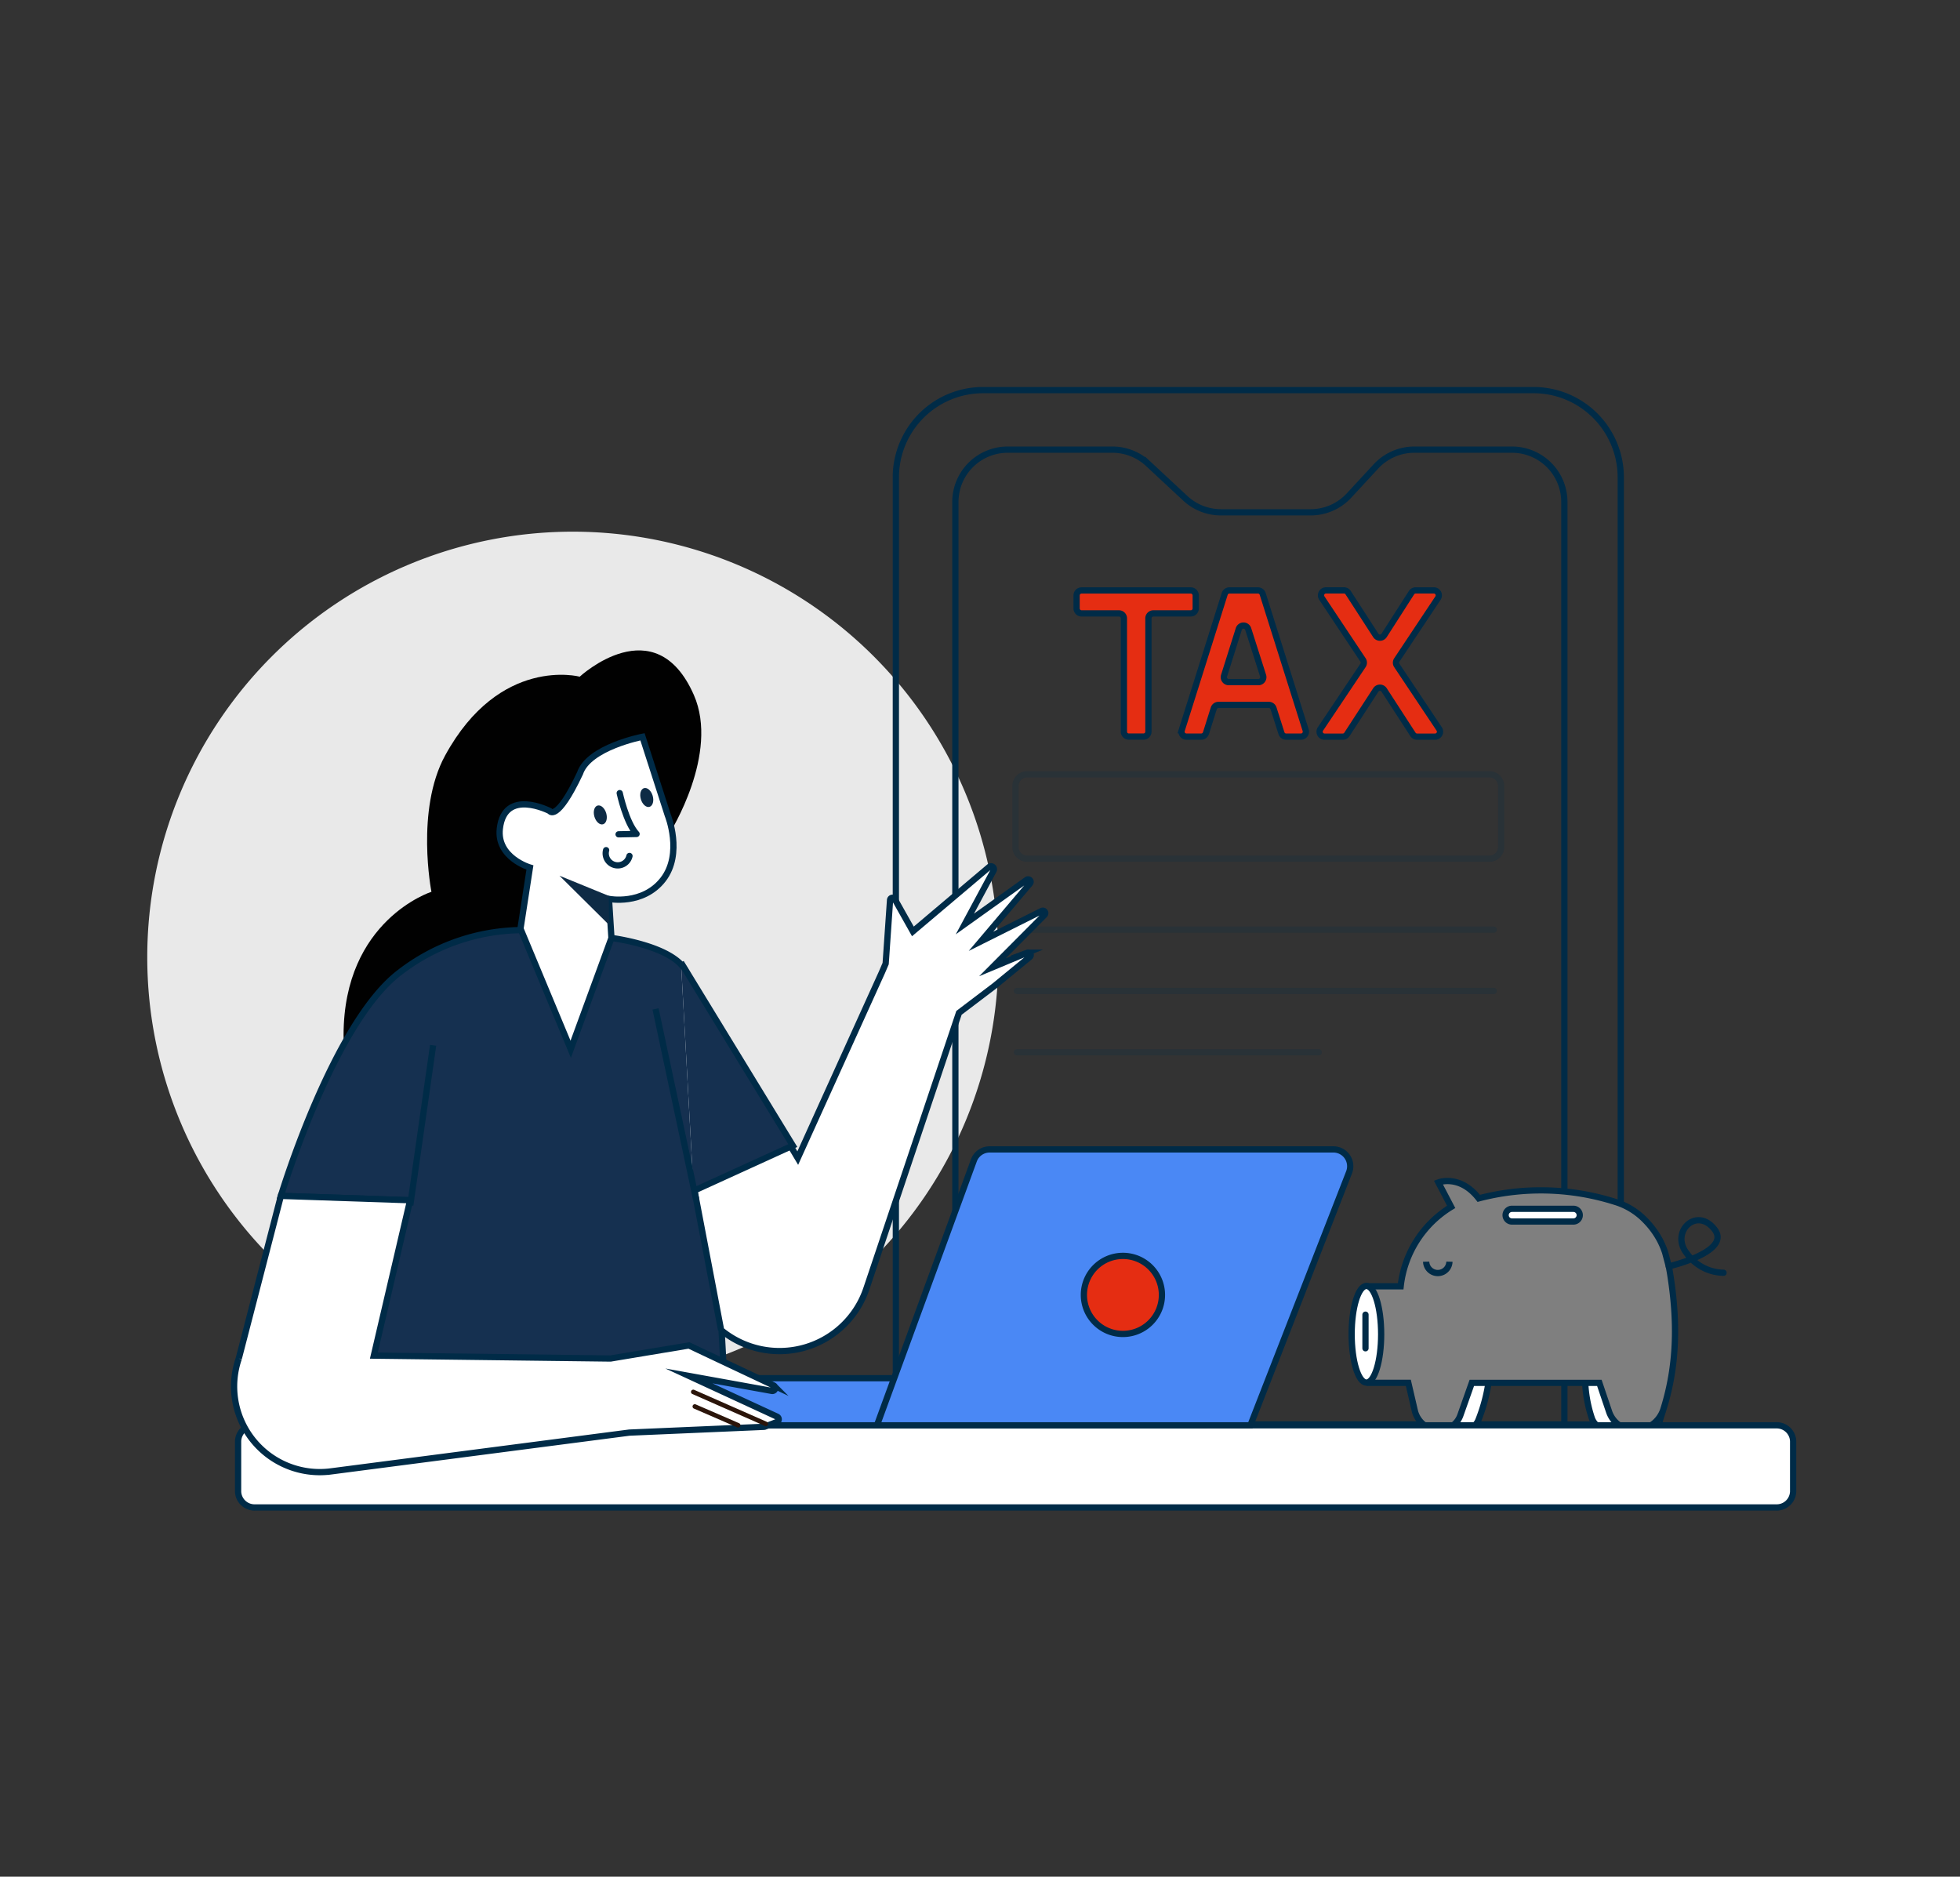 <svg xmlns="http://www.w3.org/2000/svg" xmlns:xlink="http://www.w3.org/1999/xlink" width="282" height="270" viewBox="0 0 282 270">
  <rect x="0" y="0" width="282" height="270" fill="#333333" stroke="none"/>
  <defs>
    <clipPath id="clip-path">
      <rect id="Rectangle_32384" data-name="Rectangle 32384" width="250" height="250"/>
    </clipPath>
    <clipPath id="clip-path-2">
      <rect id="Rectangle_28160" data-name="Rectangle 28160" width="273" height="191" transform="translate(-11452 -16864.898)" fill="#fff"/>
    </clipPath>
    <clipPath id="clip-path-3">
      <rect id="Rectangle_28159" data-name="Rectangle 28159" width="237.391" height="161.921" fill="none"/>
    </clipPath>
    <clipPath id="clip-path-5">
      <rect id="Rectangle_28152" data-name="Rectangle 28152" width="71.039" height="13.307" fill="none"/>
    </clipPath>
    <clipPath id="clip-path-6">
      <rect id="Rectangle_28153" data-name="Rectangle 28153" width="69.776" height="1.172" fill="none"/>
    </clipPath>
    <clipPath id="clip-path-8">
      <rect id="Rectangle_28155" data-name="Rectangle 28155" width="44.594" height="1.172" fill="none"/>
    </clipPath>
    <clipPath id="clip-Artboard_4">
      <rect width="282" height="270"/>
    </clipPath>
  </defs>
  <g id="Artboard_4" data-name="Artboard – 4" clip-path="url(#clip-Artboard_4)">
    <g id="Tax_benefits_1" data-name="Tax benefits – 1" transform="translate(16 10)" clip-path="url(#clip-path)">
      <g id="Mask_Group_24309" data-name="Mask Group 24309" transform="translate(11441 16891.189)" clip-path="url(#clip-path-2)">
        <g id="Group_31469" data-name="Group 31469" transform="translate(-11435.813 -16845.65)">
          <g id="Group_31468" data-name="Group 31468" clip-path="url(#clip-path-3)">
            <g id="Group_31467" data-name="Group 31467">
              <g id="Group_31466" data-name="Group 31466" clip-path="url(#clip-path-3)">
                <path id="Path_20026" data-name="Path 20026" d="M61.228,16.084A61.228,61.228,0,1,1,0,77.312,61.228,61.228,0,0,1,61.228,16.084" transform="translate(0 4.869)" fill="#e9e9e9"/>
                <path id="Path_20027" data-name="Path 20027" d="M186.976,13A12.549,12.549,0,0,0,174.426.45h-79.2A12.548,12.548,0,0,0,82.678,13V149.264h104.3Z" transform="translate(25.028 0.136)" fill="none" stroke="#002b47" stroke-miterlimit="10" stroke-width="0.9"/>
                <path id="Path_20028" data-name="Path 20028" d="M176.871,14.557a7.532,7.532,0,0,0-7.532-7.532H155.287a7.528,7.528,0,0,0-5.53,2.419l-3.865,4.179a7.531,7.531,0,0,1-5.529,2.417h-12.9a7.534,7.534,0,0,1-5.131-2.017l-5.354-4.982a7.537,7.537,0,0,0-5.131-2.017H96.784a7.531,7.531,0,0,0-7.532,7.533V147.274h87.619Z" transform="translate(27.018 2.127)" fill="none" stroke="#002b47" stroke-miterlimit="10" stroke-width="0.9"/>
                <path id="Path_20029" data-name="Path 20029" d="M103.354,25.875h5.38a.713.713,0,0,1,.713.713v16.3a.712.712,0,0,0,.713.713h2.1a.712.712,0,0,0,.713-.713v-16.3a.713.713,0,0,1,.713-.713h5.38a.713.713,0,0,0,.713-.713V23.287a.713.713,0,0,0-.713-.713H103.354a.713.713,0,0,0-.713.713v1.876a.713.713,0,0,0,.713.713" transform="translate(31.071 6.834)" fill="#fedd31"/>
                <path id="Path_20030" data-name="Path 20030" d="M103.354,25.875h5.38a.713.713,0,0,1,.713.713v16.3a.712.712,0,0,0,.713.713h2.1a.712.712,0,0,0,.713-.713v-16.3a.713.713,0,0,1,.713-.713h5.38a.713.713,0,0,0,.713-.713V23.287a.713.713,0,0,0-.713-.713H103.354a.713.713,0,0,0-.713.713v1.876a.713.713,0,0,0,.713.712Z" transform="translate(31.071 6.834)" fill="#e52d12" stroke="#002b47" stroke-miterlimit="10" stroke-width="0.9"/>
                <path id="Path_20031" data-name="Path 20031" d="M120.441,23.073l-6.18,19.606a.711.711,0,0,0,.679.925h2.127a.711.711,0,0,0,.679-.5l1.122-3.56a.713.713,0,0,1,.68-.5h7.242a.711.711,0,0,1,.679.5l1.136,3.563a.715.715,0,0,0,.68.5h2.127a.712.712,0,0,0,.68-.925L125.91,23.073a.712.712,0,0,0-.68-.5h-4.109a.712.712,0,0,0-.68.5m-.089,11.762,2.114-6.709a.713.713,0,0,1,1.359,0l2.14,6.71a.713.713,0,0,1-.679.93h-4.255a.713.713,0,0,1-.68-.928" transform="translate(34.578 6.834)" fill="#fedd31"/>
                <path id="Path_20032" data-name="Path 20032" d="M120.441,23.073l-6.18,19.606a.711.711,0,0,0,.679.925h2.127a.711.711,0,0,0,.679-.5l1.122-3.56a.713.713,0,0,1,.68-.5h7.242a.711.711,0,0,1,.679.5l1.136,3.563a.715.715,0,0,0,.68.5h2.127a.712.712,0,0,0,.68-.925L125.91,23.073a.712.712,0,0,0-.68-.5h-4.109a.712.712,0,0,0-.68.5Zm-.089,11.762,2.114-6.709a.713.713,0,0,1,1.359,0l2.14,6.71a.713.713,0,0,1-.679.93h-4.255a.713.713,0,0,1-.679-.931Z" transform="translate(34.578 6.834)" fill="#e52d12" stroke="#002b47" stroke-miterlimit="10" stroke-width="0.9"/>
                <path id="Path_20033" data-name="Path 20033" d="M140.586,32.578l5.922-8.9a.713.713,0,0,0-.593-1.109H143.3a.711.711,0,0,0-.6.328l-3.939,6.145a.713.713,0,0,1-1.2,0l-3.977-6.15a.717.717,0,0,0-.6-.326h-2.59a.713.713,0,0,0-.593,1.109l5.92,8.894a.71.71,0,0,1,0,.792L129.6,42.5a.712.712,0,0,0,.591,1.11h2.616a.715.715,0,0,0,.6-.324l4.154-6.394a.713.713,0,0,1,1.2,0l4.144,6.391a.709.709,0,0,0,.6.326h2.587a.713.713,0,0,0,.593-1.109l-6.094-9.128a.715.715,0,0,1,0-.791" transform="translate(39.196 6.834)" fill="#fedd31"/>
                <path id="Path_20034" data-name="Path 20034" d="M140.586,32.578l5.922-8.9a.713.713,0,0,0-.593-1.109H143.3a.711.711,0,0,0-.6.328l-3.939,6.145a.713.713,0,0,1-1.2,0l-3.977-6.15a.717.717,0,0,0-.6-.326h-2.59a.713.713,0,0,0-.593,1.109l5.92,8.894a.71.71,0,0,1,0,.792L129.6,42.5a.712.712,0,0,0,.591,1.11h2.616a.715.715,0,0,0,.6-.324l4.154-6.394a.713.713,0,0,1,1.2,0l4.144,6.391a.709.709,0,0,0,.6.326h2.587a.713.713,0,0,0,.593-1.109l-6.094-9.128a.715.715,0,0,1-.005-.794Z" transform="translate(39.196 6.834)" fill="#e52d12" stroke="#002b47" stroke-miterlimit="10" stroke-width="0.9"/>
                <g id="Group_31456" data-name="Group 31456" transform="translate(124.334 55.277)" opacity="0.2">
                  <g id="Group_31455" data-name="Group 31455">
                    <g id="Group_31454" data-name="Group 31454" clip-path="url(#clip-path-5)">
                      <path id="Rectangle_28151" data-name="Rectangle 28151" d="M1.671,0H68.2a1.67,1.67,0,0,1,1.67,1.67v8.794a1.671,1.671,0,0,1-1.67,1.671H1.671A1.671,1.671,0,0,1,0,10.464V1.671A1.671,1.671,0,0,1,1.671,0Z" transform="translate(0.587 0.586)" fill="none" stroke="#002b47" stroke-linecap="round" stroke-miterlimit="10" stroke-width="0.9"/>
                    </g>
                  </g>
                </g>
                <g id="Group_31459" data-name="Group 31459" transform="translate(124.539 77.623)" opacity="0.2">
                  <g id="Group_31458" data-name="Group 31458">
                    <g id="Group_31457" data-name="Group 31457" clip-path="url(#clip-path-6)">
                      <line id="Line_612" data-name="Line 612" x2="68.604" transform="translate(0.586 0.586)" fill="none" stroke="#002b47" stroke-linecap="round" stroke-miterlimit="10" stroke-width="0.9"/>
                    </g>
                  </g>
                </g>
                <g id="Group_31462" data-name="Group 31462" transform="translate(124.539 86.443)" opacity="0.2">
                  <g id="Group_31461" data-name="Group 31461">
                    <g id="Group_31460" data-name="Group 31460" clip-path="url(#clip-path-6)">
                      <line id="Line_613" data-name="Line 613" x2="68.604" transform="translate(0.586 0.586)" fill="none" stroke="#002b47" stroke-linecap="round" stroke-miterlimit="10" stroke-width="0.9"/>
                    </g>
                  </g>
                </g>
                <g id="Group_31465" data-name="Group 31465" transform="translate(124.539 95.264)" opacity="0.2">
                  <g id="Group_31464" data-name="Group 31464">
                    <g id="Group_31463" data-name="Group 31463" clip-path="url(#clip-path-8)">
                      <line id="Line_614" data-name="Line 614" x2="43.422" transform="translate(0.586 0.586)" fill="none" stroke="#002b47" stroke-linecap="round" stroke-miterlimit="10" stroke-width="0.9"/>
                    </g>
                  </g>
                </g>
                <path id="Path_20035" data-name="Path 20035" d="M158.808,109.959a18.618,18.618,0,0,0,.95,5.215,2.532,2.532,0,0,0,2.4,1.717h0a2.26,2.26,0,0,0,2.088-1.393,24.323,24.323,0,0,0,1.482-5.54Z" transform="translate(48.074 33.286)" fill="#fff"/>
                <path id="Path_20036" data-name="Path 20036" d="M158.808,109.959a18.618,18.618,0,0,0,.95,5.215,2.532,2.532,0,0,0,2.4,1.717h0a2.26,2.26,0,0,0,2.088-1.393,24.323,24.323,0,0,0,1.482-5.54Z" transform="translate(48.074 33.286)" fill="none" stroke="#002b47" stroke-miterlimit="10" stroke-width="0.9"/>
                <path id="Path_20037" data-name="Path 20037" d="M142.835,109.959a18.62,18.62,0,0,0,.95,5.215,2.532,2.532,0,0,0,2.4,1.717h0a2.26,2.26,0,0,0,2.088-1.393,24.323,24.323,0,0,0,1.483-5.54Z" transform="translate(43.238 33.286)" fill="#fff"/>
                <path id="Path_20038" data-name="Path 20038" d="M142.835,109.959a18.62,18.62,0,0,0,.95,5.215,2.532,2.532,0,0,0,2.4,1.717h0a2.26,2.26,0,0,0,2.088-1.393,24.323,24.323,0,0,0,1.483-5.54Z" transform="translate(43.238 33.286)" fill="none" stroke="#002b47" stroke-miterlimit="10" stroke-width="0.9"/>
                <path id="Path_20039" data-name="Path 20039" d="M178.627,100.074q.1.5.19,1.046c1.088,6.777,1.045,13.109-.956,19.494a4.321,4.321,0,0,1-4.123,3.024h0a3.907,3.907,0,0,1-3.7-2.656l-1.4-4.145H150.289L148.64,121.5a3.2,3.2,0,0,1-3.02,2.135,3.633,3.633,0,0,1-3.538-2.809l-.928-3.994h-5.518a1.556,1.556,0,0,1-1.468-.973A16.91,16.91,0,0,1,134.3,103.6a1.1,1.1,0,0,1,1.036-.657h4.717a15.348,15.348,0,0,1,7.264-11.424L145.478,88s3.081-1.213,5.808,2.294a35.264,35.264,0,0,1,19.53.473,10.114,10.114,0,0,1,4.48,2.741,12.29,12.29,0,0,1,2.061,2.815,11.972,11.972,0,0,1,.746,1.769Z" transform="translate(40.286 26.577)" fill="#7f7f7f"/>
                <path id="Path_20040" data-name="Path 20040" d="M178.627,100.074q.1.5.19,1.046c1.088,6.777,1.045,13.109-.956,19.494a4.321,4.321,0,0,1-4.123,3.024h0a3.907,3.907,0,0,1-3.7-2.656l-1.4-4.145H150.289L148.64,121.5a3.2,3.2,0,0,1-3.02,2.135,3.633,3.633,0,0,1-3.538-2.809l-.928-3.994h-5.518a1.556,1.556,0,0,1-1.468-.973A16.91,16.91,0,0,1,134.3,103.6a1.1,1.1,0,0,1,1.036-.657h4.717a15.348,15.348,0,0,1,7.264-11.424L145.478,88s3.081-1.213,5.808,2.294a35.264,35.264,0,0,1,19.53.473,10.114,10.114,0,0,1,4.48,2.741,12.29,12.29,0,0,1,2.061,2.815,11.972,11.972,0,0,1,.746,1.769Z" transform="translate(40.286 26.577)" fill="none" stroke="#002b47" stroke-miterlimit="10" stroke-width="0.9"/>
                <path id="Path_20041" data-name="Path 20041" d="M137.264,106.335c0,3.838-.951,6.949-2.123,6.949s-2.122-3.111-2.122-6.949.95-6.949,2.122-6.949,2.123,3.111,2.123,6.949" transform="translate(40.267 30.086)" fill="#fff"/>
                <path id="Path_20042" data-name="Path 20042" d="M137.264,106.335c0,3.838-.951,6.949-2.123,6.949s-2.122-3.111-2.122-6.949.95-6.949,2.122-6.949S137.264,102.5,137.264,106.335Z" transform="translate(40.267 30.086)" fill="none" stroke="#002b47" stroke-miterlimit="10" stroke-width="0.9"/>
                <line id="Line_615" data-name="Line 615" y2="4.838" transform="translate(175.275 133.601)" fill="#fff"/>
                <line id="Line_616" data-name="Line 616" y2="4.838" transform="translate(175.275 133.601)" fill="none" stroke="#002b47" stroke-linecap="round" stroke-miterlimit="10" stroke-width="0.9"/>
                <path id="Path_20043" data-name="Path 20043" d="M144.594,96.706a1.673,1.673,0,0,1-3.345,0" transform="translate(42.758 29.274)" fill="none" stroke="#002b47" stroke-miterlimit="10" stroke-width="0.9"/>
                <path id="Path_20044" data-name="Path 20044" d="M159.775,92.692h-8.839a.913.913,0,0,1,0-1.826h8.839a.913.913,0,0,1,0,1.826" transform="translate(45.414 27.507)" fill="#fff"/>
                <path id="Path_20045" data-name="Path 20045" d="M159.775,92.692h-8.839a.913.913,0,0,1,0-1.826h8.839a.913.913,0,0,1,0,1.826Z" transform="translate(45.414 27.507)" fill="none" stroke="#002b47" stroke-miterlimit="10" stroke-width="0.9"/>
                <path id="Path_20046" data-name="Path 20046" d="M10.032,117.048a2.368,2.368,0,0,1,2.453-2.272H231.318a2.365,2.365,0,0,1,2.45,2.272v7.27a2.365,2.365,0,0,1-2.45,2.272H12.485a2.368,2.368,0,0,1-2.453-2.272Z" transform="translate(3.037 34.745)" fill="#fff"/>
                <path id="Path_20047" data-name="Path 20047" d="M10.032,117.048a2.368,2.368,0,0,1,2.453-2.272H231.318a2.365,2.365,0,0,1,2.45,2.272v7.27a2.365,2.365,0,0,1-2.45,2.272H12.485a2.368,2.368,0,0,1-2.453-2.272Z" transform="translate(3.037 34.745)" fill="none" stroke="#002b47" stroke-miterlimit="10" stroke-width="0.9"/>
                <path id="Path_20048" data-name="Path 20048" d="M72.083,35.617c3.709,8.448-3.444,19.8-3.444,19.8L51.949,68.355,44.8,104S21.68,97.258,21.68,84.585c0-16.633,12.644-20.66,12.644-20.66s-2.315-11.753,1.959-19.59c7.87-14.425,19.375-11.358,19.375-11.358s10.85-10.058,16.425,2.641" transform="translate(6.563 8.838)" fill="#010101"/>
                <path id="Path_20049" data-name="Path 20049" d="M61.765,61.136,49.02,60.091A29.119,29.119,0,0,0,31.89,66.15c-9.61,7.208-17.131,32.172-17.131,32.172l18.384.627L24.159,133.42,78.8,130.088s-2.549-56.867-5.7-63.937c-1.752-3.933-11.341-5.014-11.341-5.014" transform="translate(4.468 18.189)" fill="#153050"/>
                <path id="Path_20050" data-name="Path 20050" d="M61.765,61.136,49.02,60.091A29.119,29.119,0,0,0,31.89,66.15c-9.61,7.208-17.131,32.172-17.131,32.172l18.384.627L24.159,133.42,78.8,130.088s-2.549-56.867-5.7-63.937c-1.752-3.933-11.341-5.014-11.341-5.014" transform="translate(4.468 18.189)" fill="none" stroke="#002b47" stroke-miterlimit="10" stroke-width="0.9"/>
                <path id="Rectangle_28156" data-name="Rectangle 28156" d="M1.858,0H72.205a1.857,1.857,0,0,1,1.857,1.857V4.92a1.857,1.857,0,0,1-1.857,1.857H1.858A1.858,1.858,0,0,1,0,4.919V1.858A1.858,1.858,0,0,1,1.858,0Z" transform="translate(79.813 142.743)" fill="#004880"/>
                <path id="Rectangle_28157" data-name="Rectangle 28157" d="M1.858,0H72.205a1.857,1.857,0,0,1,1.857,1.857V4.92a1.857,1.857,0,0,1-1.857,1.857H1.858A1.858,1.858,0,0,1,0,4.919V1.858A1.858,1.858,0,0,1,1.858,0Z" transform="translate(79.813 142.743)" fill="#4a88f5" stroke="#002b47" stroke-miterlimit="10" stroke-width="0.9"/>
                <path id="Path_20051" data-name="Path 20051" d="M94.532,85.894A2.417,2.417,0,0,1,96.8,84.306h49.465a2.418,2.418,0,0,1,2.252,3.3L134.32,124H80.589Z" transform="translate(24.396 25.521)" fill="#4a88f5"/>
                <path id="Path_20052" data-name="Path 20052" d="M94.532,85.894A2.417,2.417,0,0,1,96.8,84.306h49.465a2.418,2.418,0,0,1,2.252,3.3L134.32,124H80.589Z" transform="translate(24.396 25.521)" fill="none" stroke="#002b47" stroke-miterlimit="10" stroke-width="0.9"/>
                <path id="Path_20053" data-name="Path 20053" d="M10.267,112.836l6.059-23.4,18.594.627L29.7,112.418l34.053.418,11.282-1.88,12.18,5.751a.418.418,0,0,1-.253.789l-11.928-2.155L87.713,121.2a.419.419,0,0,1-.025.77l-1.73.666a.447.447,0,0,1-.132.027l-19.361.832-42.953,5.583A12.327,12.327,0,0,1,10.267,112.84" transform="translate(2.9 27.074)" fill="#fff"/>
                <path id="Path_20054" data-name="Path 20054" d="M10.267,112.836l6.059-23.4,18.594.627L29.7,112.418l34.053.418,11.282-1.88,12.18,5.751a.418.418,0,0,1-.253.789l-11.928-2.155L87.713,121.2a.419.419,0,0,1-.025.77l-1.73.666a.447.447,0,0,1-.132.027l-19.361.832-42.953,5.583A12.327,12.327,0,0,1,10.267,112.84" transform="translate(2.9 27.074)" fill="none" stroke="#002b47" stroke-miterlimit="10" stroke-width="0.9"/>
                <path id="Path_20055" data-name="Path 20055" d="M60.511,110.865a.327.327,0,1,0-.262.6l10.446,4.6a.327.327,0,0,0,.261-.6Zm.206,2.088a.327.327,0,0,0-.258.6l6.267,2.716a.327.327,0,0,0,.258-.6Z" transform="translate(18.18 33.552)" fill="#2b150a" fill-rule="evenodd"/>
                <path id="Path_20056" data-name="Path 20056" d="M54.652,62.065s4.875.951,7.78-2.79.676-9.252.676-9.252L59.471,38.737s-7.734,1.494-8.987,5.255c-3.343,7.1-4.368,5.419-4.368,5.419s-6.491-3.361-7.168,2.543c-.478,4.17,4.328,5.59,4.328,5.59l-1.357,8.8L49.145,83.69l5.861-16Z" transform="translate(11.78 11.726)" fill="#fff"/>
                <path id="Path_20057" data-name="Path 20057" d="M54.652,62.065s4.875.951,7.78-2.79.676-9.252.676-9.252L59.471,38.737s-7.734,1.494-8.987,5.255c-3.343,7.1-4.368,5.419-4.368,5.419s-6.491-3.361-7.168,2.543c-.478,4.17,4.328,5.59,4.328,5.59l-1.357,8.8L49.145,83.69l5.861-16Z" transform="translate(11.78 11.726)" fill="none" stroke="#002b47" stroke-miterlimit="10" stroke-width="0.9"/>
                <path id="Path_20058" data-name="Path 20058" d="M52.666,61.161l-.052-4.183-7.091-2.9Z" transform="translate(13.781 16.369)" fill="#0e2b45"/>
                <path id="Path_20059" data-name="Path 20059" d="M54.986,44.414c.469-.139,1.028.349,1.248,1.09s.021,1.458-.448,1.6-1.027-.349-1.248-1.092-.021-1.456.448-1.6" transform="translate(16.482 13.437)" fill="#0e2b45"/>
                <path id="Path_20060" data-name="Path 20060" d="M49.855,46.338c.469-.139,1.028.349,1.248,1.09s.021,1.458-.448,1.6-1.027-.349-1.248-1.092-.021-1.456.448-1.6" transform="translate(14.929 14.02)" fill="#0e2b45"/>
                <path id="Path_20061" data-name="Path 20061" d="M64.259,119.756l-3.8-19.925,7.73-16.714,7.1,11.908,12.114-26.74.534-1.247.631-9.141a.356.356,0,0,1,.666-.15l2.621,4.661,10.968-9.27a.419.419,0,0,1,.641.517l-4.128,7.683,8.891-6.349a.355.355,0,0,1,.477.52l-7.053,8.323,8.737-4.367a.355.355,0,0,1,.409.569l-7.5,7.538,5.031-2.1a.356.356,0,0,1,.361.6l-5.074,4.163-5.129,3.89-13.32,39.667a13.189,13.189,0,0,1-20.912,5.964" transform="translate(18.303 16.055)" fill="#fff"/>
                <path id="Path_20062" data-name="Path 20062" d="M64.259,119.756l-3.8-19.925,7.73-16.714,7.1,11.908,12.114-26.74.534-1.247.631-9.141a.356.356,0,0,1,.666-.15l2.621,4.661,10.968-9.27a.419.419,0,0,1,.641.517l-4.128,7.683,8.891-6.349a.355.355,0,0,1,.477.52l-7.053,8.323,8.737-4.367a.355.355,0,0,1,.409.569l-7.5,7.538,5.031-2.1a.356.356,0,0,1,.361.6l-5.074,4.163-5.129,3.89-13.32,39.667a13.189,13.189,0,0,1-20.912,5.964" transform="translate(18.303 16.055)" fill="none" stroke="#002b47" stroke-miterlimit="10" stroke-width="0.9"/>
                <path id="Path_20063" data-name="Path 20063" d="M60.76,96.514,75.037,90,58.949,63.671" transform="translate(17.845 19.274)" fill="#fff"/>
                <path id="Path_20064" data-name="Path 20064" d="M60.76,96.514,75.037,90,58.949,63.671" transform="translate(17.845 19.274)" fill="#153050" stroke="#002b47" stroke-miterlimit="10" stroke-width="0.9"/>
                <path id="Path_20065" data-name="Path 20065" d="M114.676,101.681a5.615,5.615,0,1,1-5.616-5.616,5.615,5.615,0,0,1,5.616,5.616" transform="translate(31.314 29.08)" fill="#ed3b25"/>
                <path id="Path_20066" data-name="Path 20066" d="M114.676,101.681a5.615,5.615,0,1,1-5.616-5.616,5.615,5.615,0,0,1,5.616,5.616Z" transform="translate(31.314 29.08)" fill="#e52d12" stroke="#002b47" stroke-miterlimit="10" stroke-width="0.9"/>
                <line id="Line_617" data-name="Line 617" x2="5.831" y2="27.366" transform="translate(73.132 89.611)" fill="#fedd31"/>
                <line id="Line_618" data-name="Line 618" x2="5.831" y2="27.366" transform="translate(73.132 89.611)" fill="none" stroke="#002b47" stroke-miterlimit="10" stroke-width="0.9"/>
                <line id="Line_619" data-name="Line 619" x1="3.287" y2="23.011" transform="translate(37.84 94.852)" fill="#fedd31"/>
                <line id="Line_620" data-name="Line 620" x1="3.287" y2="23.011" transform="translate(37.84 94.852)" fill="none" stroke="#002b47" stroke-miterlimit="10" stroke-width="0.9"/>
                <path id="Path_20067" data-name="Path 20067" d="M54.052,52.093a1.732,1.732,0,1,1-3.361-.835" transform="translate(15.329 15.517)" fill="#fff"/>
                <path id="Path_20068" data-name="Path 20068" d="M54.052,52.093a1.732,1.732,0,1,1-3.361-.835" transform="translate(15.329 15.517)" fill="none" stroke="#002b47" stroke-linecap="round" stroke-miterlimit="10" stroke-width="0.9"/>
                <path id="Path_20069" data-name="Path 20069" d="M52.219,44.958s.916,4.256,2.424,5.873l-2.586.053" transform="translate(15.758 13.61)" fill="#fff"/>
                <path id="Path_20070" data-name="Path 20070" d="M52.219,44.958s.916,4.256,2.424,5.873l-2.586.053" transform="translate(15.758 13.61)" fill="none" stroke="#002b47" stroke-linecap="round" stroke-linejoin="round" stroke-width="0.9"/>
                <path id="Path_20071" data-name="Path 20071" d="M168.043,98.763s9.077-2.1,6.584-5.323c-2.579-3.338-6.4.393-4.011,3.426a6.636,6.636,0,0,0,5.306,2.816" transform="translate(50.869 27.889)" fill="none" stroke="#002b47" stroke-linecap="round" stroke-miterlimit="10" stroke-width="0.9"/>
              </g>
            </g>
          </g>
        </g>
      </g>
    </g>
  </g>
</svg>
